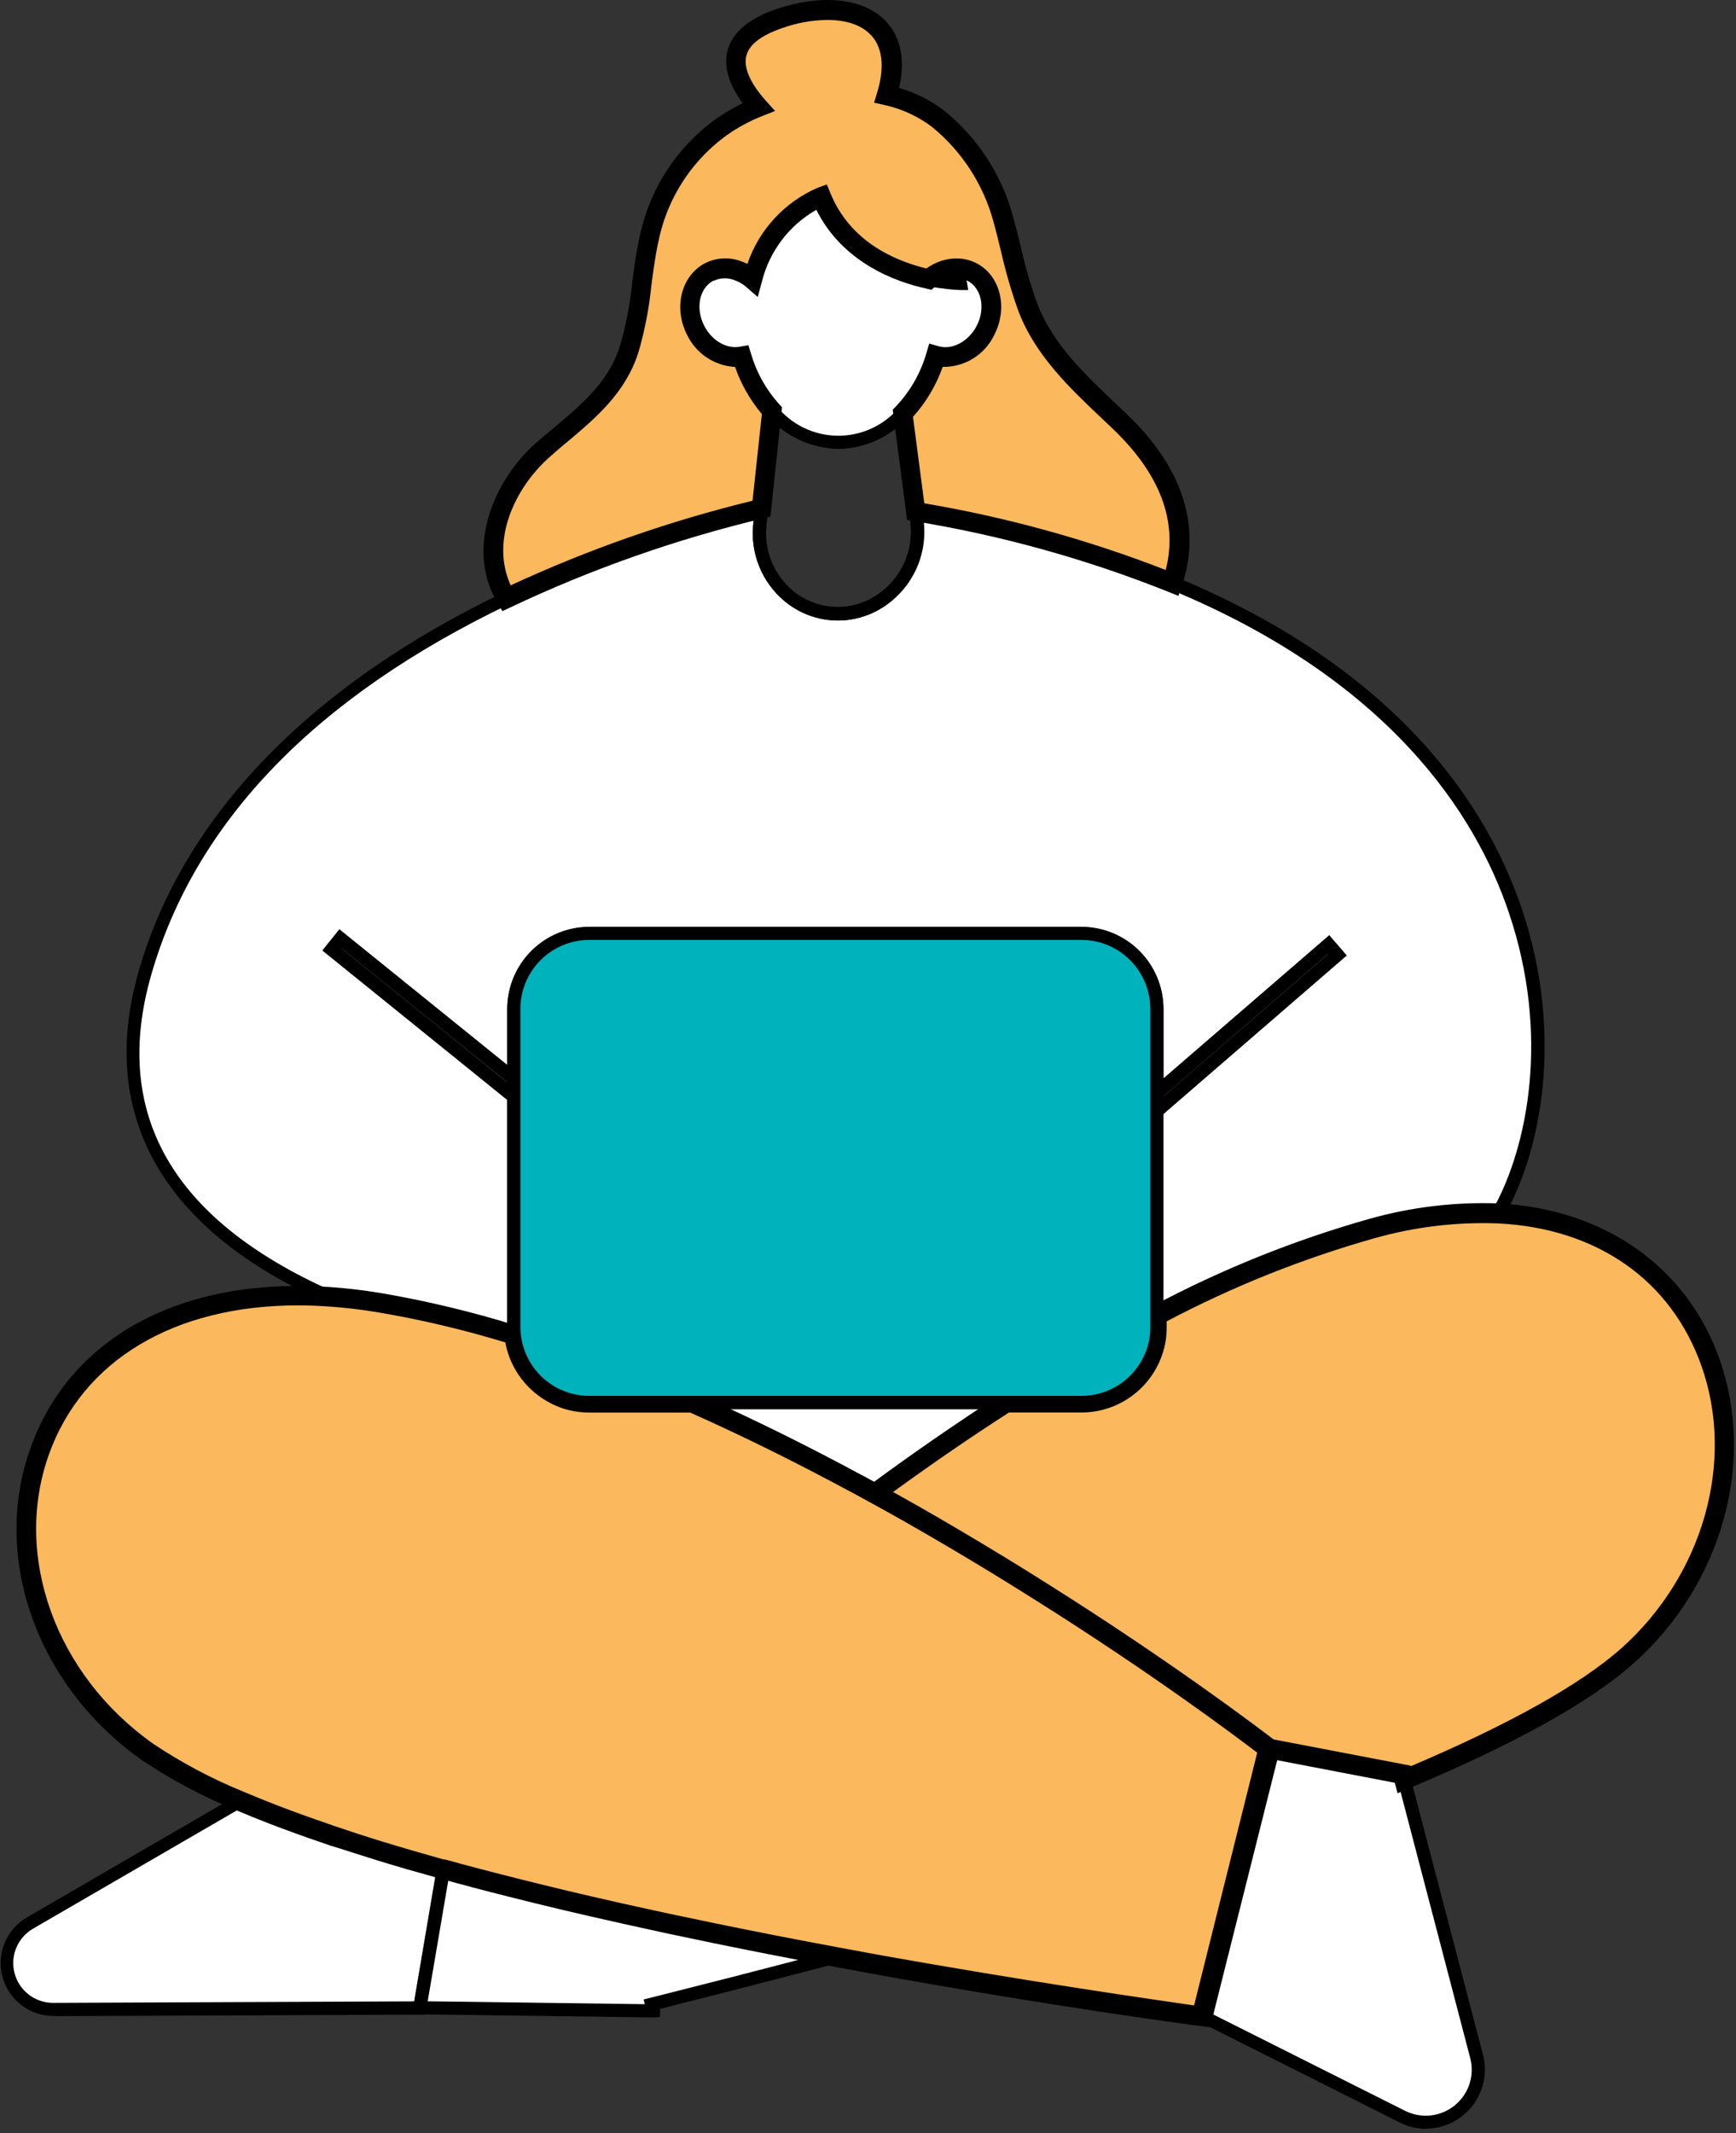 <svg xmlns="http://www.w3.org/2000/svg" width="206" height="253" viewBox="0 0 206 253" fill="none"><rect x="0" y="0" width="206" height="253" fill="#333333" stroke="none"/><path d="M52.607 221.691L49.862 238.136L6.348 238.315C5.137 238.317 3.959 237.921 2.997 237.187C2.034 236.453 1.341 235.423 1.024 234.255C0.707 233.087 0.784 231.848 1.243 230.728C1.703 229.609 2.519 228.672 3.565 228.063L28.515 213.582C29.825 214.142 31.197 214.696 32.616 215.241C34.461 215.947 36.392 216.646 38.409 217.336L39.625 217.749C40.405 218.014 41.185 218.279 42.027 218.528L43.625 219.035C44.163 219.206 44.701 219.377 45.255 219.541L46.907 220.039L48.584 220.538L52.482 221.636L52.607 221.691Z" fill="white"></path><path d="M6.286 239.094C4.915 239.077 3.586 238.613 2.504 237.771C1.421 236.93 0.644 235.757 0.29 234.433C-0.063 233.109 0.027 231.706 0.546 230.437C1.066 229.169 1.986 228.105 3.167 227.409L28.476 212.732L28.835 212.888C30.082 213.418 31.447 213.979 32.905 214.54C34.784 215.256 36.725 215.957 38.674 216.62L39.454 216.9L39.852 217.033C40.631 217.297 41.411 217.562 42.237 217.811C42.799 217.991 43.306 218.154 43.797 218.31C44.288 218.466 44.88 218.661 45.419 218.816L47.071 219.315L48.748 219.814L52.599 220.912L53.457 221.122L50.447 238.93L6.278 239.109L6.286 239.094ZM28.546 214.454L3.924 228.733C3.028 229.253 2.328 230.053 1.931 231.009C1.535 231.966 1.464 233.026 1.73 234.026C1.996 235.027 2.584 235.912 3.403 236.547C4.222 237.181 5.227 237.528 6.263 237.536V237.536L49.145 237.357L51.703 222.252L48.327 221.294L46.643 220.795L44.974 220.289C44.444 220.133 43.922 219.969 43.415 219.798L41.855 219.292C40.99 219.019 40.179 218.754 39.384 218.513L38.994 218.38L38.16 218.092C36.203 217.43 34.261 216.721 32.351 215.989C30.979 215.451 29.716 214.945 28.546 214.454Z" fill="black"></path><path d="M78.368 237.435L77.323 237.7L77.502 238.424V238.463L50.681 238.105H49.862L52.646 221.66C55.211 222.369 57.839 223.062 60.505 223.732L61.932 224.091C63.179 224.41 64.442 224.714 65.713 225.018L67.32 225.399C69.464 225.913 71.623 226.404 73.791 226.887L75.085 227.175C78.368 227.908 81.658 228.601 84.917 229.271C89.767 230.268 94.554 231.203 99.177 232.06C92.246 233.906 85.291 235.69 78.368 237.435Z" fill="white"></path><path d="M77.51 239.265L50.688 238.907H48.903L52.022 220.694L52.856 220.928C55.413 221.629 58.057 222.33 60.7 222.992L62.119 223.35C63.374 223.67 64.629 223.973 65.9 224.277C66.43 224.41 66.96 224.534 67.499 224.651C69.362 225.103 71.358 225.563 73.962 226.139L75.256 226.427C78.165 227.082 81.283 227.744 85.08 228.523C89.852 229.504 94.647 230.439 99.325 231.312L102.74 231.943L99.38 232.831C92.877 234.537 86.086 236.289 78.601 238.175L78.321 238.245V238.432V239.211L77.51 239.265ZM50.751 237.349L76.519 237.692L76.379 237.131L78.18 236.679C84.379 235.121 90.109 233.649 95.591 232.215C91.996 231.53 88.355 230.813 84.722 230.065C80.925 229.286 77.798 228.616 74.882 227.97L73.588 227.681C70.968 227.097 68.972 226.638 67.101 226.186L65.487 225.804C64.224 225.5 62.953 225.196 61.706 224.877L60.271 224.519C57.932 223.919 55.546 223.303 53.254 222.672L50.751 237.349Z" fill="black"></path><path d="M166.41 251.028L142.707 239.133L147.541 219.767L147.939 218.209L148.017 217.905L150.637 207.404L166.456 210.442L166.628 211.097L175.205 243.924C175.492 245.075 175.444 246.285 175.067 247.411C174.689 248.536 173.998 249.531 173.074 250.277C172.15 251.023 171.032 251.49 169.851 251.624C168.671 251.757 167.477 251.55 166.41 251.028Z" fill="white"></path><path d="M169.224 252.485C168.122 252.477 167.038 252.21 166.059 251.706L141.802 239.515L150.059 206.454L167.088 209.726L175.976 243.682C176.244 244.715 176.273 245.796 176.06 246.842C175.847 247.888 175.397 248.871 174.746 249.717C174.095 250.563 173.259 251.249 172.302 251.724C171.345 252.198 170.292 252.448 169.224 252.454V252.485ZM143.619 238.736L166.76 250.351C167.696 250.814 168.745 250.999 169.782 250.884C170.82 250.769 171.803 250.36 172.615 249.704C173.426 249.048 174.033 248.173 174.362 247.183C174.691 246.193 174.729 245.129 174.471 244.119L165.832 211.112L151.221 208.308L143.619 238.736Z" fill="black"></path><path d="M119.427 166.359C113.969 169.841 108.768 173.479 103.833 177.093C102.726 176.486 101.611 175.878 100.48 175.286L99.326 174.671L97.073 173.494C92.262 170.994 87.296 168.587 82.259 166.359H119.427Z" fill="white"></path><path d="M177.801 143.893C172.756 143.705 167.713 144.307 162.854 145.677C153.986 148.184 145.413 151.634 137.281 155.967V131.764L158.722 113.247L157.646 112.008L137.281 129.598V119.642C137.281 118.466 137.049 117.302 136.598 116.215C136.147 115.129 135.487 114.142 134.654 113.311C133.821 112.479 132.833 111.82 131.745 111.371C130.657 110.922 129.491 110.691 128.314 110.692H69.939C68.762 110.691 67.596 110.922 66.508 111.371C65.421 111.82 64.432 112.479 63.599 113.311C62.767 114.142 62.106 115.129 61.656 116.215C61.205 117.302 60.973 118.466 60.973 119.642V127.931L40.389 111.307L39.36 112.585L60.973 130.042V157.408C60.973 157.707 60.988 158.007 61.02 158.304C55.745 156.664 50.366 155.381 44.919 154.464C42.892 154.126 40.938 153.898 39.056 153.778C23.665 146.939 11.486 135.254 17.225 115.366C23.564 93.32 42.447 79.415 60.107 70.963C69.793 66.379 79.932 62.821 90.359 60.345L90.164 62.199C89.991 63.786 90.212 65.391 90.807 66.872C91.403 68.353 92.355 69.665 93.579 70.69C95.202 72.047 97.248 72.796 99.364 72.809C101.48 72.822 103.534 72.097 105.173 70.76L105.329 70.636C106.61 69.585 107.601 68.225 108.208 66.685C108.815 65.144 109.018 63.474 108.799 61.833L108.651 60.672C119.079 62.371 129.29 65.211 139.097 69.14C187.227 88.966 186.783 128.352 177.801 143.893Z" fill="white"></path><path d="M61.924 159.395L60.793 159.052C55.553 157.419 50.208 156.144 44.794 155.235C42.829 154.908 40.896 154.682 39.009 154.557H38.868L38.744 154.503C19.252 145.848 11.548 132.239 16.46 115.163C21.731 96.841 36.732 81.316 59.733 70.277C69.483 65.662 79.686 62.072 90.18 59.566L91.255 59.309L90.944 62.254C90.783 63.708 90.983 65.18 91.527 66.539C92.071 67.897 92.942 69.101 94.062 70.044C95.548 71.285 97.42 71.971 99.357 71.982C101.294 71.994 103.174 71.33 104.674 70.106L104.83 69.981C106.004 69.016 106.914 67.768 107.473 66.355C108.032 64.942 108.222 63.41 108.027 61.903L107.746 59.691L108.783 59.87C119.268 61.589 129.535 64.444 139.401 68.384C166.097 79.392 176.498 95.79 180.529 107.615C185.761 122.984 182.697 136.96 178.479 144.228L178.237 144.64H177.762C172.799 144.462 167.838 145.053 163.057 146.393C154.243 148.889 145.722 152.321 137.639 156.629L136.501 157.213V131.405L157.622 113.169L157.568 113.107L136.516 131.304V119.619C136.514 117.451 135.651 115.373 134.116 113.84C132.581 112.308 130.499 111.447 128.33 111.447H69.939C67.769 111.447 65.688 112.308 64.153 113.84C62.618 115.373 61.754 117.451 61.752 119.619V129.536L40.506 112.398L40.459 112.46L61.752 129.676V157.408C61.753 157.669 61.769 157.929 61.799 158.187L61.924 159.395ZM39.251 153.046C41.13 153.178 43.087 153.412 45.051 153.731C50.168 154.596 55.225 155.779 60.193 157.276V130.455L38.268 112.741L40.272 110.248L60.193 126.342V119.681C60.197 117.101 61.225 114.627 63.053 112.803C64.879 110.979 67.356 109.954 69.939 109.952H128.314C130.897 109.952 133.375 110.977 135.203 112.801C137.03 114.625 138.058 117.1 138.06 119.681V127.931L157.731 110.949L159.798 113.317L138.029 132.114V154.705C145.868 150.607 154.112 147.334 162.628 144.936C167.408 143.596 172.362 142.979 177.325 143.106C181.223 135.986 183.991 122.751 179.017 108.152C175.118 96.639 164.936 80.646 138.77 69.865C129.343 66.092 119.542 63.332 109.531 61.63V61.739C109.768 63.509 109.551 65.31 108.902 66.973C108.253 68.636 107.193 70.108 105.82 71.251L105.664 71.376C103.885 72.824 101.657 73.609 99.362 73.595C97.067 73.581 94.849 72.768 93.088 71.298C91.76 70.193 90.728 68.776 90.083 67.175C89.438 65.573 89.201 63.837 89.392 62.121L89.47 61.342C79.462 63.798 69.727 67.254 60.411 71.656C37.457 82.656 23.181 97.433 17.957 115.576C13.217 132.013 20.398 144.594 39.251 153.046Z" fill="black"></path><path d="M150.637 207.389L148.017 217.889L147.939 218.193L147.541 219.751L142.707 239.117C142.707 239.117 125.172 236.78 102.904 232.768L101.158 232.441L99.138 232.075C94.515 231.218 89.728 230.283 84.878 229.286C81.619 228.616 78.329 227.923 75.046 227.191L73.752 226.902C71.584 226.419 69.425 225.929 67.281 225.415L65.674 225.033C64.403 224.729 63.14 224.425 61.893 224.106L60.466 223.747C57.8 223.078 55.172 222.384 52.607 221.675L52.428 221.629L48.529 220.53L46.853 220.032L45.2 219.533C44.646 219.37 44.108 219.198 43.57 219.027L41.972 218.52C41.192 218.263 40.358 217.998 39.571 217.741L38.354 217.329C36.343 216.643 34.412 215.945 32.561 215.233C31.142 214.688 29.77 214.135 28.46 213.574C24.616 212.013 20.94 210.066 17.49 207.762C-7.335 190.282 -0.022 151.067 39.025 153.77C40.901 153.895 42.856 154.123 44.888 154.456C50.335 155.373 55.714 156.656 60.989 158.296C61.061 159.097 61.245 159.883 61.534 160.633C62.023 161.902 62.794 163.043 63.788 163.971C64.782 164.899 65.973 165.59 67.273 165.993C68.127 166.25 69.015 166.381 69.908 166.382H82.243C87.279 168.61 92.246 171.017 97.057 173.518L99.31 174.694L100.464 175.309C101.594 175.901 102.709 176.509 103.817 177.117C105.095 177.81 106.358 178.519 107.598 179.22L108.479 179.719C111.902 181.666 115.2 183.614 118.342 185.538C120.19 186.659 121.975 187.773 123.706 188.864C139.534 198.843 150.216 207.124 150.598 207.412L150.637 207.389Z" fill="#FBB85D"></path><path d="M143.596 240.426L142.559 240.294C142.38 240.294 124.735 237.957 102.702 233.937L102.054 233.812L100.932 233.602L99.154 233.283L98.928 233.236C94.25 232.371 89.431 231.429 84.644 230.447C80.839 229.668 77.713 228.998 74.797 228.344L73.502 228.056C70.883 227.471 68.879 227.012 67.008 226.568C66.477 226.443 65.932 226.319 65.394 226.178C64.131 225.882 62.86 225.571 61.604 225.251L60.17 224.893C57.527 224.231 54.876 223.53 52.295 222.813L52.116 222.766L48.217 221.668L46.525 221.169L44.857 220.663L43.297 220.172L41.699 219.666C40.834 219.393 40.023 219.121 39.227 218.887L38.838 218.754L38.003 218.466C36.038 217.804 34.105 217.095 32.179 216.363C30.698 215.794 29.302 215.226 28.031 214.688C24.113 213.096 20.367 211.11 16.851 208.76C4.415 199.996 -1.043 184.798 3.596 171.797C8.274 158.554 21.583 151.426 39.15 152.641C41.083 152.773 43.095 153.007 45.122 153.342C50.619 154.277 56.047 155.578 61.37 157.237L62.15 157.471L62.228 158.25C62.293 158.933 62.45 159.603 62.696 160.244C63.124 161.348 63.796 162.342 64.661 163.151C65.526 163.96 66.563 164.564 67.694 164.918C68.435 165.138 69.205 165.25 69.978 165.253H82.562L82.788 165.354C87.646 167.504 92.651 169.911 97.673 172.521L99.934 173.697L101.103 174.328C102.218 174.905 103.341 175.52 104.456 176.128C105.735 176.829 107.005 177.538 108.245 178.239L108.877 178.597L109.126 178.737C112.323 180.552 115.644 182.523 119.028 184.58C120.634 185.554 122.295 186.582 124.4 187.914C138.871 197.036 149.147 204.81 151.073 206.283H152.165L151.814 207.732L143.596 240.426ZM35.368 154.814C20.718 154.814 9.794 161.288 5.787 172.544C1.514 184.564 6.613 198.656 18.199 206.82C21.581 209.077 25.184 210.985 28.951 212.515C30.199 213.044 31.563 213.598 33.013 214.158C34.885 214.875 36.826 215.576 38.767 216.238L39.547 216.519L39.953 216.651C40.732 216.916 41.512 217.173 42.292 217.43L43.851 217.929C44.428 218.116 44.943 218.279 45.473 218.435C46.003 218.591 46.58 218.77 47.126 218.934L48.81 219.432L52.654 220.531H52.825C55.383 221.239 58.018 221.933 60.661 222.595C61.144 222.727 61.612 222.836 62.08 222.953C63.335 223.273 64.591 223.576 65.854 223.88L67.413 224.262C69.284 224.706 71.311 225.166 73.877 225.75L75.163 226.03C78.079 226.685 81.19 227.347 84.987 228.126C89.759 229.107 94.546 230.042 99.224 230.907L99.45 230.954L101.228 231.273L102.343 231.483L102.99 231.608C121.929 235.035 137.616 237.24 141.694 237.84L149.186 207.864C146.723 205.987 136.782 198.516 122.981 189.838C120.884 188.514 119.239 187.501 117.64 186.52C114.28 184.471 110.966 182.523 107.801 180.716L107.543 180.568L106.935 180.225C105.688 179.524 104.432 178.815 103.162 178.13C102.054 177.522 100.947 176.915 99.825 176.33C99.427 176.112 99.045 175.91 98.671 175.715L96.425 174.539C91.521 171.991 86.64 169.639 81.9 167.528H69.939C68.933 167.525 67.933 167.378 66.969 167.091C65.501 166.632 64.155 165.848 63.031 164.799C61.907 163.75 61.033 162.462 60.474 161.031C60.247 160.441 60.077 159.83 59.967 159.208C54.972 157.684 49.883 156.484 44.732 155.617C42.783 155.297 40.834 155.064 38.978 154.947C37.754 154.861 36.553 154.814 35.368 154.814Z" fill="black"></path><path d="M193.107 196.397C187.555 201.336 177.981 206.337 166.597 211.081L166.426 210.427L150.606 207.389C150.24 207.101 139.542 198.82 123.715 188.841C121.984 187.75 120.198 186.636 118.35 185.515C115.232 183.598 111.91 181.62 108.487 179.695L107.606 179.197C106.367 178.496 105.104 177.787 103.825 177.094C108.745 173.479 113.961 169.841 119.419 166.359H128.307C130.441 166.365 132.507 165.61 134.135 164.231C135.762 162.852 136.845 160.938 137.188 158.834C137.259 158.362 137.296 157.886 137.297 157.408V155.967C145.429 151.634 154.002 148.184 162.87 145.677C167.729 144.307 172.772 143.705 177.817 143.893C206.58 145.349 213.059 178.644 193.107 196.397Z" fill="#FBB85D"></path><path d="M165.84 212.678L165.513 211.432L150.527 208.557H150.231L149.911 208.308C149.81 208.23 138.996 199.856 123.114 189.83C121.016 188.506 119.371 187.493 117.773 186.511C114.412 184.463 111.099 182.515 107.933 180.708L107.676 180.56L107.068 180.217C105.82 179.516 104.565 178.807 103.294 178.122L101.672 177.241L103.162 176.151C108.44 172.256 113.703 168.641 118.755 165.377L119.044 165.19H128.275C130.128 165.192 131.921 164.534 133.332 163.335C134.744 162.136 135.682 160.474 135.978 158.647C136.04 158.237 136.072 157.823 136.072 157.408V155.258L136.704 154.931C144.912 150.557 153.567 147.075 162.519 144.547C167.495 143.148 172.659 142.533 177.824 142.724C190.393 143.363 200.201 150.272 204.053 161.217C208.38 173.494 204.279 187.984 193.847 197.269C188.662 201.881 179.641 206.89 167.041 212.156L165.84 212.678ZM151.128 206.29L167.408 209.406V209.468C179.103 204.498 187.492 199.809 192.357 195.517C202.088 186.854 205.924 173.378 201.909 162.02C198.33 151.854 189.527 145.661 177.738 145.092C172.814 144.91 167.892 145.499 163.151 146.837C154.591 149.253 146.309 152.561 138.442 156.707V157.439C138.44 157.961 138.401 158.481 138.325 158.997C137.943 161.376 136.724 163.541 134.888 165.103C133.052 166.665 130.718 167.522 128.306 167.519H119.73C115.239 170.402 110.623 173.572 105.976 176.945L108.159 178.168L108.791 178.527L109.04 178.667C112.237 180.482 115.559 182.453 118.942 184.509C120.548 185.483 122.209 186.511 124.314 187.843C139.082 197.129 149.467 205.02 151.128 206.29V206.29Z" fill="black"></path><path d="M61.753 131.67L38.269 112.702L40.272 110.209L61.753 127.557V131.67ZM40.459 112.468L60.193 128.414V128.305L40.506 112.406L40.459 112.468Z" fill="black"></path><path d="M136.501 133.469V129.239L157.732 110.91L159.798 113.317L136.501 133.469ZM138.06 129.956V130.057L157.622 113.169L157.568 113.106L138.06 129.956Z" fill="black"></path><path d="M137.281 119.643V157.408C137.28 157.886 137.244 158.362 137.172 158.834C136.83 160.934 135.751 162.845 134.128 164.223C132.505 165.602 130.445 166.359 128.315 166.359H69.94C69.047 166.358 68.159 166.227 67.304 165.97C66.005 165.567 64.813 164.876 63.819 163.948C62.826 163.02 62.055 161.878 61.566 160.61C61.276 159.86 61.093 159.074 61.02 158.273C60.989 157.975 60.973 157.676 60.973 157.377V119.643C60.973 118.466 61.205 117.302 61.656 116.215C62.107 115.129 62.767 114.142 63.6 113.311C64.433 112.479 65.421 111.82 66.509 111.371C67.597 110.922 68.763 110.691 69.94 110.692H128.315C129.492 110.691 130.658 110.922 131.745 111.371C132.833 111.82 133.822 112.479 134.654 113.311C135.487 114.142 136.148 115.129 136.598 116.215C137.049 117.302 137.281 118.466 137.281 119.643V119.643Z" fill="#00B2BB"></path><path d="M128.314 167.138H69.939C67.968 167.144 66.043 166.552 64.417 165.439C62.792 164.325 61.544 162.744 60.84 160.906C60.529 160.098 60.33 159.251 60.248 158.39C60.248 158.078 60.193 157.751 60.193 157.424V119.642C60.197 117.062 61.225 114.588 63.052 112.764C64.879 110.94 67.356 109.915 69.939 109.913H128.314C130.897 109.913 133.375 110.937 135.203 112.762C137.03 114.586 138.058 117.061 138.06 119.642V157.408C138.06 157.93 138.021 158.45 137.943 158.966C137.574 161.252 136.402 163.331 134.638 164.832C132.873 166.332 130.631 167.155 128.314 167.153V167.138ZM69.939 111.471C67.769 111.471 65.688 112.331 64.153 113.864C62.618 115.396 61.754 117.474 61.752 119.642V157.408C61.753 157.668 61.769 157.928 61.799 158.187C61.865 158.911 62.033 159.621 62.298 160.298C62.889 161.844 63.936 163.174 65.301 164.111C66.665 165.049 68.283 165.55 69.939 165.549H128.314C130.255 165.549 132.133 164.863 133.615 163.61C135.097 162.358 136.086 160.621 136.407 158.709C136.469 158.278 136.5 157.843 136.501 157.408V119.642C136.499 117.474 135.635 115.396 134.1 113.864C132.565 112.331 130.484 111.471 128.314 111.471H69.939Z" fill="black"></path><path d="M99.419 73.588C97.1 73.57 94.861 72.744 93.088 71.251C91.76 70.146 90.728 68.729 90.083 67.128C89.438 65.526 89.201 63.79 89.392 62.074L91.037 46.494L92.215 48.239C93.119 49.29 94.235 50.138 95.49 50.729C96.745 51.319 98.11 51.639 99.497 51.667C100.816 51.648 102.118 51.362 103.325 50.827C104.531 50.291 105.616 49.517 106.514 48.551L107.605 46.424L109.601 61.724C109.832 63.502 109.606 65.31 108.945 66.976C108.283 68.643 107.208 70.114 105.82 71.251L105.664 71.376C103.895 72.802 101.692 73.583 99.419 73.588ZM92.191 50.397L90.944 62.277C90.783 63.731 90.983 65.203 91.527 66.562C92.071 67.921 92.942 69.124 94.062 70.067C95.548 71.309 97.42 71.994 99.357 72.006C101.294 72.017 103.174 71.353 104.674 70.129L104.83 70.005C106.008 69.037 106.919 67.785 107.479 66.368C108.038 64.95 108.226 63.413 108.026 61.903L106.553 50.576C104.586 52.26 102.086 53.193 99.497 53.209C96.801 53.18 94.206 52.179 92.191 50.389V50.397Z" fill="black"></path><path d="M116.915 39.211C115.675 41.548 113.18 42.81 111.044 42.194C110.31 44.746 108.973 47.083 107.146 49.011V49.011C106.168 50.106 104.965 50.977 103.62 51.566C102.274 52.154 100.817 52.445 99.349 52.419C97.88 52.393 96.434 52.051 95.11 51.416C93.786 50.78 92.615 49.867 91.677 48.738L91.63 48.683C89.97 46.836 88.747 44.64 88.051 42.257C86.016 42.623 83.747 41.408 82.593 39.141C81.213 36.477 81.923 33.368 84.153 32.192L84.27 32.138C84.78 31.901 85.333 31.768 85.895 31.748C86.457 31.728 87.018 31.821 87.544 32.021C88.193 32.246 88.792 32.595 89.306 33.049C91.388 25.422 97.431 23.28 97.431 23.28C100.082 29.769 106.187 32.153 110.186 33.033C110.732 33.15 111.247 33.236 111.699 33.314C112.443 33.43 113.192 33.503 113.944 33.532L113.656 31.756C114.235 31.776 114.802 31.925 115.317 32.192C117.562 33.438 118.279 36.547 116.915 39.211Z" fill="white"></path><path d="M99.497 53.233C97.897 53.204 96.321 52.843 94.868 52.172C93.416 51.502 92.119 50.536 91.061 49.338L90.998 49.268C89.408 47.502 88.202 45.424 87.458 43.168C86.286 43.156 85.14 42.816 84.151 42.187C83.161 41.557 82.368 40.664 81.86 39.608C80.301 36.57 81.143 32.979 83.778 31.608L83.965 31.522C84.564 31.25 85.21 31.099 85.867 31.078C86.524 31.057 87.179 31.165 87.794 31.397C88.168 31.525 88.528 31.69 88.87 31.888C91.263 24.815 96.908 22.743 97.158 22.657L97.859 22.408L98.14 23.093C100.588 29.091 106.124 31.452 110.342 32.379C110.81 32.48 111.262 32.558 111.668 32.628H111.816C112.276 32.698 112.673 32.745 113.009 32.776L112.72 31.023H113.671C114.367 31.047 115.049 31.225 115.667 31.545C118.303 32.924 119.168 36.508 117.585 39.546C117.047 40.669 116.185 41.605 115.109 42.234C114.034 42.863 112.794 43.156 111.551 43.075C110.771 45.447 109.483 47.622 107.777 49.447L107.715 49.563L107.582 49.642C106.546 50.754 105.296 51.645 103.907 52.263C102.517 52.88 101.017 53.21 99.497 53.233V53.233ZM92.215 48.247C93.081 49.298 94.165 50.149 95.392 50.741C96.619 51.333 97.96 51.651 99.322 51.675C100.685 51.699 102.036 51.427 103.283 50.878C104.53 50.329 105.643 49.517 106.545 48.496L106.631 48.403C108.34 46.577 109.59 44.371 110.28 41.968L110.498 41.228L111.278 41.446C113.094 41.968 115.176 40.878 116.244 38.852C117.429 36.578 116.86 33.929 114.981 32.955C114.868 32.893 114.751 32.838 114.63 32.792L114.888 34.397H113.96C113.176 34.37 112.395 34.294 111.621 34.171H111.457C111.028 34.1 110.553 34.015 110.054 33.913C105.648 32.94 99.918 30.502 97.064 24.425C95.335 25.338 93.819 26.607 92.617 28.148C91.416 29.69 90.555 31.469 90.094 33.368L89.766 34.568L88.831 33.75C88.391 33.364 87.88 33.067 87.326 32.877C86.896 32.708 86.435 32.627 85.973 32.641C85.51 32.654 85.056 32.761 84.636 32.955H84.566C82.671 33.945 82.11 36.593 83.287 38.868C84.262 40.753 86.172 41.852 87.918 41.532L88.597 41.415L88.799 42.077C89.464 44.347 90.628 46.439 92.207 48.2L92.215 48.247Z" fill="black"></path><path d="M139.097 69.132C129.29 65.203 119.079 62.364 108.65 60.665L107.13 48.98C108.957 47.053 110.294 44.715 111.028 42.163C113.165 42.779 115.66 41.556 116.899 39.18C118.287 36.516 117.57 33.408 115.34 32.231C114.826 31.964 114.258 31.815 113.679 31.795C112.941 31.767 112.206 31.913 111.535 32.224C111.055 32.441 110.608 32.727 110.21 33.073C106.21 32.192 100.074 29.809 97.454 23.32C97.454 23.32 91.412 25.462 89.33 33.088C88.815 32.634 88.216 32.285 87.568 32.06C87.042 31.86 86.481 31.768 85.918 31.788C85.356 31.808 84.803 31.94 84.293 32.177L84.168 32.301C81.907 33.478 81.198 36.586 82.609 39.25C83.763 41.478 86.032 42.693 88.067 42.366C88.762 44.749 89.985 46.946 91.645 48.793L90.359 60.345C79.918 62.821 69.766 66.382 60.068 70.971C59.549 70.105 59.153 69.172 58.891 68.198C57.487 62.846 60.333 57.019 64.286 53.49C68.395 49.829 72.808 47.001 74.609 41.525C76.473 35.838 75.911 29.637 78.352 24.083C79.901 20.487 82.396 17.378 85.572 15.086C86.939 14.117 88.418 13.317 89.977 12.702C87.373 9.804 84.659 4.912 92.386 2.248C100.425 -0.541 107.98 2.115 105.228 11.292C107.442 11.779 109.524 12.738 111.332 14.104C115.07 17.15 117.761 21.287 119.028 25.937C120.003 29.435 120.65 33.026 121.952 36.43C124.049 41.945 128.673 45.981 132.797 49.907C140.664 57.377 140.758 64.287 139.097 69.132Z" fill="#FBB85D"></path><path d="M59.617 72.474L59.071 71.563C58.493 70.607 58.054 69.573 57.769 68.493C56.209 62.472 59.515 56.178 63.507 52.61C64.287 51.932 65.067 51.278 65.846 50.639C69.097 47.897 72.169 45.31 73.534 41.151C74.262 38.665 74.758 36.117 75.015 33.54C75.452 30.237 75.896 26.833 77.315 23.608C78.949 19.819 81.579 16.543 84.925 14.127C85.94 13.412 87.011 12.781 88.129 12.242C86.477 10.014 85.853 7.887 86.329 6.01C86.874 3.891 88.8 2.24 92.036 1.11C97.306 -0.713 102.226 -0.269 104.885 2.279C106.288 3.626 107.668 6.111 106.694 10.427C108.639 10.996 110.462 11.918 112.074 13.146C116.018 16.349 118.857 20.709 120.19 25.61C120.518 26.794 120.814 27.993 121.102 29.162C121.618 31.478 122.28 33.76 123.083 35.994C124.899 40.792 128.798 44.469 132.564 48.029L133.64 49.042C142.123 57.112 141.912 64.622 140.236 69.506L139.838 70.675L138.684 70.207C128.956 66.314 118.83 63.498 108.487 61.81L107.637 61.662L105.93 48.59L106.327 48.185C108.02 46.393 109.258 44.221 109.937 41.852L110.265 40.746L111.38 41.065C112.994 41.532 114.935 40.496 115.886 38.666C116.978 36.578 116.487 34.171 114.795 33.291C114.433 33.102 114.033 32.998 113.625 32.987C113.069 32.965 112.515 33.077 112.011 33.314C111.635 33.482 111.285 33.706 110.974 33.976L110.53 34.366L109.953 34.233C106.335 33.454 100.012 31.18 96.87 24.885C95.268 25.795 93.869 27.021 92.757 28.489C91.646 29.957 90.846 31.636 90.406 33.423L89.915 35.222L88.512 33.999C88.108 33.655 87.642 33.391 87.139 33.221C86.757 33.069 86.347 32.997 85.936 33.008C85.525 33.018 85.12 33.112 84.746 33.283H84.66C82.984 34.155 82.492 36.57 83.576 38.658C84.473 40.395 86.204 41.408 87.787 41.12L88.808 40.94L89.112 41.93C89.754 44.146 90.889 46.189 92.433 47.905L92.792 48.294L91.42 61.264L90.64 61.459C80.279 63.931 70.203 67.474 60.575 72.03L59.617 72.474ZM98.156 2.364C96.321 2.39 94.502 2.722 92.776 3.346C90.32 4.195 88.878 5.301 88.566 6.618C88.083 8.48 89.79 10.731 90.851 11.915L91.973 13.161L90.414 13.777C88.942 14.361 87.545 15.117 86.251 16.028C83.254 18.191 80.897 21.122 79.428 24.511C78.142 27.433 77.736 30.533 77.3 33.812C77.029 36.535 76.507 39.226 75.74 41.852C74.181 46.635 70.696 49.564 67.335 52.392C66.556 53.023 65.831 53.661 65.082 54.324C61.62 57.44 58.712 62.799 60.045 67.862C60.187 68.396 60.372 68.917 60.599 69.421C69.816 65.151 79.428 61.791 89.299 59.387L90.406 49.104C89.013 47.452 87.935 45.559 87.225 43.519C86.028 43.453 84.871 43.069 83.873 42.406C82.875 41.743 82.073 40.825 81.549 39.748C79.88 36.516 80.816 32.737 83.639 31.226L83.857 31.125C84.499 30.832 85.193 30.67 85.898 30.647C86.603 30.625 87.306 30.742 87.966 30.992C88.214 31.074 88.456 31.173 88.691 31.289C89.377 29.282 90.477 27.44 91.92 25.884C93.362 24.328 95.115 23.09 97.065 22.252L98.117 21.878L98.538 22.907C100.823 28.5 105.883 30.852 109.929 31.842C110.284 31.586 110.662 31.367 111.06 31.187C111.9 30.803 112.819 30.622 113.742 30.658C114.49 30.688 115.222 30.882 115.886 31.226C118.717 32.699 119.652 36.523 117.968 39.748C117.418 40.894 116.551 41.858 115.468 42.525C114.386 43.192 113.135 43.534 111.863 43.511C111.089 45.699 109.892 47.713 108.339 49.439L109.68 59.691C119.472 61.35 129.07 63.999 138.326 67.598C139.807 61.849 137.671 56.193 131.971 50.779L130.903 49.766C126.942 46.027 122.849 42.163 120.837 36.866C120.003 34.54 119.313 32.165 118.771 29.754C118.49 28.609 118.202 27.417 117.882 26.272C116.686 21.865 114.139 17.943 110.6 15.054C108.926 13.789 106.998 12.902 104.947 12.452L103.723 12.172L104.09 10.972C104.745 8.814 105.119 5.854 103.209 4.024C102.101 2.91 100.3 2.364 98.156 2.364V2.364Z" fill="black"></path></svg>